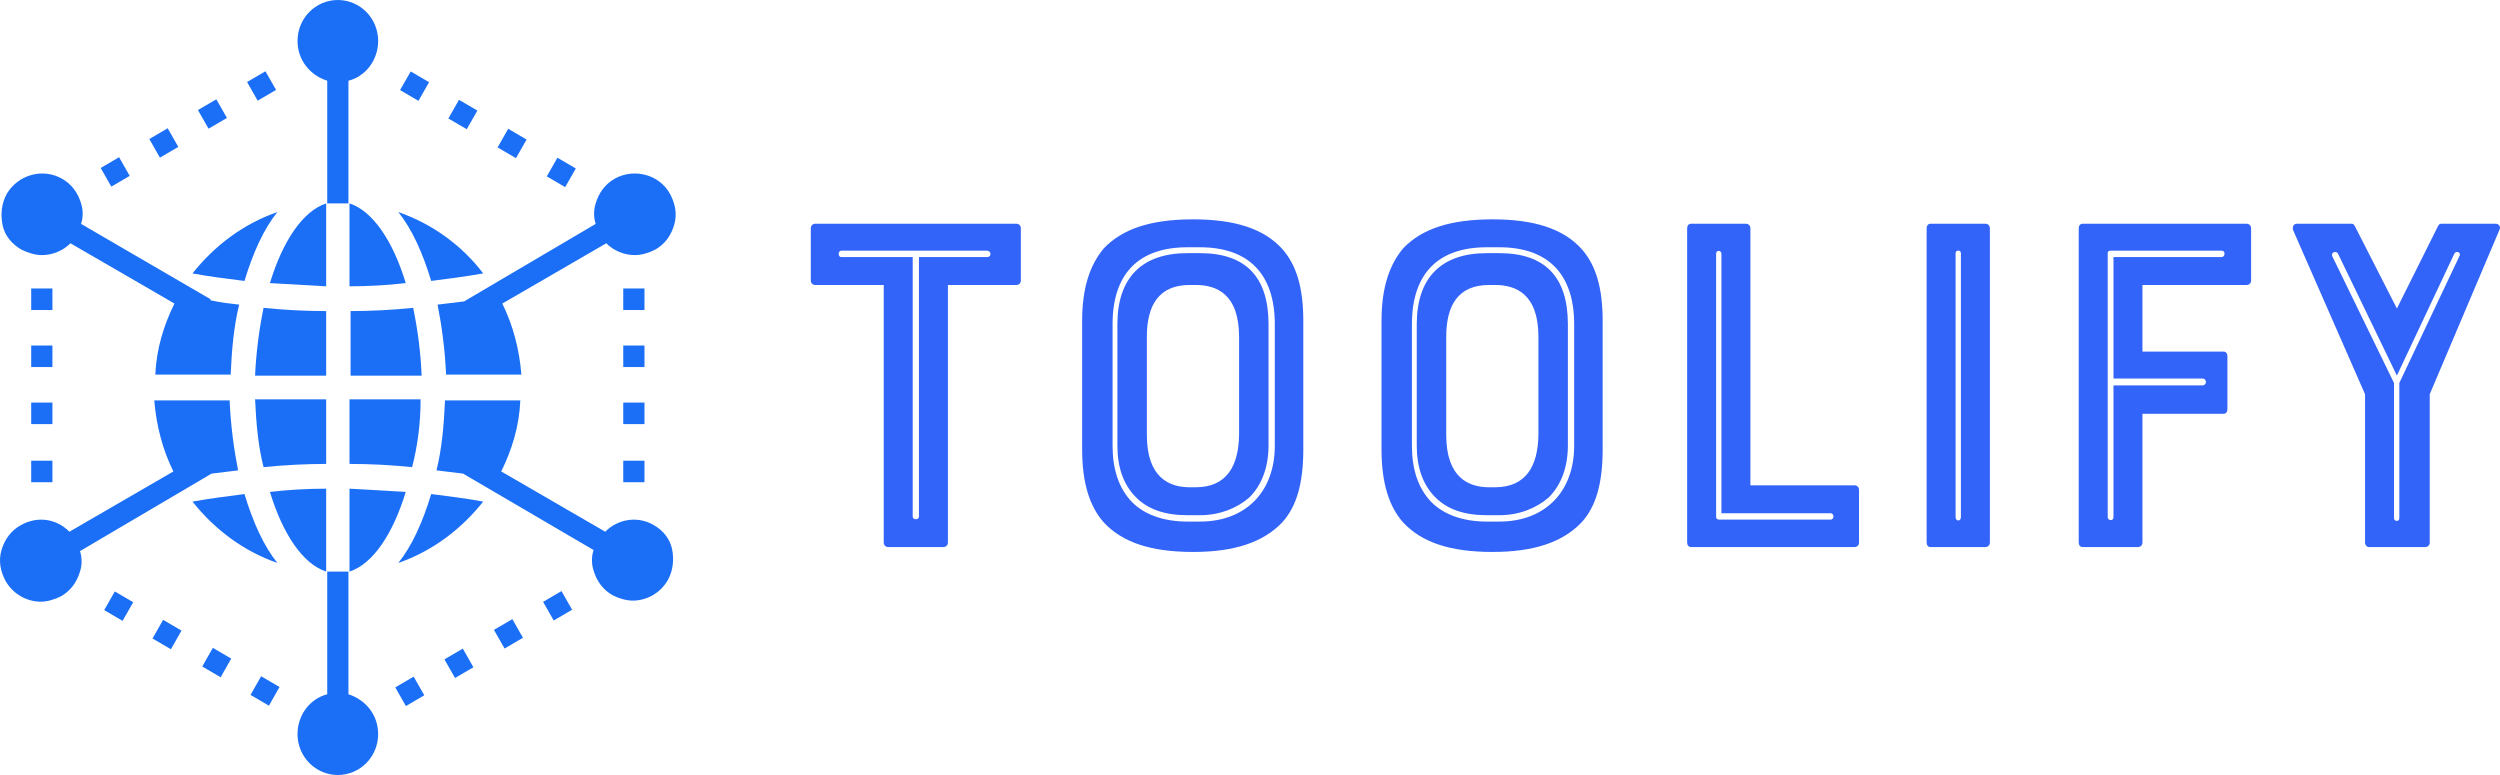 <svg width="100" height="31" viewBox="0 0 100 31" fill="none" xmlns="http://www.w3.org/2000/svg">
<g clip-path="url(#clip0_2003_52)">
<path d="M13.047 22.863V19.547C12.283 19.547 11.561 19.59 10.797 19.676C11.307 21.356 12.113 22.561 13.047 22.863Z" fill="#1B6FF6"/>
<path d="M13.047 12.443C12.198 12.443 11.392 12.4 10.543 12.314C10.373 13.132 10.246 14.079 10.203 15.026H13.047V12.443Z" fill="#1B6FF6"/>
<path d="M13.047 15.974H10.203C10.246 16.921 10.33 17.868 10.543 18.686C11.392 18.6 12.24 18.557 13.047 18.557V15.974Z" fill="#1B6FF6"/>
<path d="M13.047 8.137C12.113 8.439 11.307 9.644 10.797 11.324C11.561 11.367 12.325 11.41 13.047 11.453V8.137Z" fill="#1B6FF6"/>
<path d="M11.094 8.482C9.736 8.956 8.59 9.817 7.699 10.936C8.378 11.065 9.1 11.151 9.779 11.238C10.118 10.118 10.543 9.171 11.094 8.482Z" fill="#1B6FF6"/>
<path d="M19.328 10.936C18.479 9.817 17.291 8.956 15.933 8.482C16.484 9.171 16.909 10.118 17.248 11.238C17.927 11.151 18.606 11.065 19.328 10.936Z" fill="#1B6FF6"/>
<path d="M11.094 22.518C10.543 21.829 10.118 20.882 9.779 19.762C9.1 19.849 8.421 19.935 7.699 20.064C8.59 21.183 9.736 22.044 11.094 22.518Z" fill="#1B6FF6"/>
<path d="M16.527 12.314C15.678 12.4 14.829 12.443 14.023 12.443V15.026H16.866C16.824 14.036 16.697 13.132 16.527 12.314Z" fill="#1B6FF6"/>
<path d="M15.933 22.518C17.291 22.044 18.437 21.183 19.328 20.064C18.649 19.935 17.927 19.849 17.248 19.762C16.909 20.882 16.484 21.829 15.933 22.518Z" fill="#1B6FF6"/>
<path d="M13.98 8.137V11.453C14.744 11.453 15.466 11.41 16.23 11.324C15.72 9.644 14.914 8.439 13.98 8.137Z" fill="#1B6FF6"/>
<path d="M16.824 15.974H13.98V18.557C14.829 18.557 15.636 18.6 16.484 18.686C16.697 17.868 16.824 16.964 16.824 15.974Z" fill="#1B6FF6"/>
<path d="M13.98 22.863C14.914 22.561 15.72 21.356 16.23 19.676C15.466 19.633 14.702 19.59 13.98 19.547V22.863Z" fill="#1B6FF6"/>
<path d="M13.089 3.229V8.137H13.938V3.229C14.617 3.057 15.126 2.411 15.126 1.636C15.126 0.732 14.405 0 13.514 0C12.622 0 11.901 0.732 11.901 1.636C11.901 2.411 12.41 3.014 13.089 3.229Z" fill="#1B6FF6"/>
<path d="M13.938 27.771V22.863H13.089V27.771C12.41 27.943 11.901 28.589 11.901 29.364C11.901 30.268 12.622 31 13.514 31C14.405 31 15.126 30.268 15.126 29.364C15.126 28.589 14.617 27.986 13.938 27.771Z" fill="#1B6FF6"/>
<path d="M18.564 12.056C18.224 12.099 17.843 12.142 17.503 12.185C17.673 13.046 17.8 13.993 17.843 14.983H20.856C20.771 13.95 20.516 13.003 20.092 12.142L24.251 9.731C24.548 10.032 24.973 10.204 25.397 10.204C25.651 10.204 25.949 10.118 26.203 9.989C26.585 9.774 26.84 9.429 26.967 8.999C27.095 8.568 27.01 8.137 26.797 7.75C26.373 6.975 25.355 6.717 24.59 7.147C24.209 7.362 23.954 7.707 23.827 8.137C23.742 8.396 23.742 8.697 23.827 8.956L18.564 12.056Z" fill="#1B6FF6"/>
<path d="M8.463 18.944C8.803 18.901 9.185 18.858 9.524 18.815C9.354 17.954 9.227 17.007 9.185 16.017H6.171C6.256 17.05 6.511 17.997 6.935 18.858L2.776 21.269C2.267 20.753 1.503 20.624 0.824 21.011C0.442 21.226 0.187 21.571 0.06 22.001C-0.068 22.432 0.017 22.863 0.23 23.25C0.527 23.767 1.078 24.068 1.63 24.068C1.885 24.068 2.182 23.982 2.437 23.853C2.818 23.637 3.073 23.293 3.2 22.863C3.285 22.604 3.285 22.303 3.2 22.044L8.463 18.944Z" fill="#1B6FF6"/>
<path d="M26.161 21.011C25.524 20.624 24.718 20.753 24.209 21.269L20.049 18.858C20.474 17.997 20.771 17.05 20.813 16.017H17.8C17.758 17.007 17.673 17.954 17.46 18.815C17.8 18.858 18.182 18.901 18.521 18.944L23.742 22.001C23.657 22.26 23.657 22.561 23.742 22.819C23.869 23.25 24.124 23.594 24.506 23.81C24.76 23.939 25.057 24.025 25.312 24.025C25.864 24.025 26.415 23.724 26.712 23.207C26.925 22.819 26.967 22.389 26.882 21.958C26.797 21.571 26.543 21.226 26.161 21.011Z" fill="#1B6FF6"/>
<path d="M0.866 9.989C1.121 10.118 1.418 10.204 1.673 10.204C2.097 10.204 2.521 10.032 2.818 9.731L6.978 12.142C6.553 13.003 6.256 13.95 6.214 14.983H9.227C9.269 13.993 9.354 13.046 9.567 12.185C9.185 12.142 8.803 12.099 8.421 12.012V11.969L3.243 8.956C3.328 8.697 3.328 8.396 3.243 8.137C3.116 7.707 2.861 7.362 2.479 7.147C1.715 6.717 0.739 6.975 0.272 7.75C0.06 8.137 0.017 8.568 0.102 8.999C0.187 9.429 0.484 9.774 0.866 9.989Z" fill="#1B6FF6"/>
<path d="M2.097 11.539H1.248V12.4H2.097V11.539Z" fill="#1B6FF6"/>
<path d="M2.097 13.821H1.248V14.682H2.097V13.821Z" fill="#1B6FF6"/>
<path d="M2.097 16.103H1.248V16.964H2.097V16.103Z" fill="#1B6FF6"/>
<path d="M2.097 18.428H1.248V19.289H2.097V18.428Z" fill="#1B6FF6"/>
<path d="M25.779 11.539H24.93V12.4H25.779V11.539Z" fill="#1B6FF6"/>
<path d="M25.779 13.821H24.93V14.682H25.779V13.821Z" fill="#1B6FF6"/>
<path d="M25.779 16.103H24.93V16.964H25.779V16.103Z" fill="#1B6FF6"/>
<path d="M25.779 18.428H24.93V19.289H25.779V18.428Z" fill="#1B6FF6"/>
<path d="M16.546 27.065L15.811 27.496L16.236 28.242L16.971 27.811L16.546 27.065Z" fill="#1B6FF6"/>
<path d="M18.512 25.944L17.777 26.375L18.201 27.12L18.937 26.69L18.512 25.944Z" fill="#1B6FF6"/>
<path d="M20.494 24.765L19.758 25.195L20.183 25.941L20.918 25.51L20.494 24.765Z" fill="#1B6FF6"/>
<path d="M22.459 23.643L21.724 24.074L22.149 24.82L22.884 24.389L22.459 23.643Z" fill="#1B6FF6"/>
<path d="M4.763 6.288L4.028 6.719L4.453 7.465L5.188 7.034L4.763 6.288Z" fill="#1B6FF6"/>
<path d="M6.708 5.13L5.973 5.561L6.397 6.306L7.132 5.876L6.708 5.13Z" fill="#1B6FF6"/>
<path d="M8.653 3.972L7.917 4.402L8.342 5.148L9.077 4.718L8.653 3.972Z" fill="#1B6FF6"/>
<path d="M10.618 2.851L9.883 3.281L10.307 4.027L11.043 3.597L10.618 2.851Z" fill="#1B6FF6"/>
<path d="M22.297 6.309L21.872 7.055L22.607 7.485L23.032 6.739L22.297 6.309Z" fill="#1B6FF6"/>
<path d="M20.328 5.151L19.904 5.897L20.639 6.327L21.063 5.582L20.328 5.151Z" fill="#1B6FF6"/>
<path d="M18.359 3.993L17.935 4.739L18.67 5.169L19.095 4.423L18.359 3.993Z" fill="#1B6FF6"/>
<path d="M16.428 2.858L16.003 3.603L16.738 4.034L17.163 3.288L16.428 2.858Z" fill="#1B6FF6"/>
<path d="M10.446 27.05L10.021 27.796L10.757 28.227L11.181 27.481L10.446 27.05Z" fill="#1B6FF6"/>
<path d="M8.514 25.914L8.09 26.66L8.825 27.091L9.249 26.345L8.514 25.914Z" fill="#1B6FF6"/>
<path d="M6.525 24.794L6.101 25.539L6.836 25.97L7.26 25.224L6.525 24.794Z" fill="#1B6FF6"/>
<path d="M4.593 23.658L4.168 24.404L4.903 24.834L5.328 24.089L4.593 23.658Z" fill="#1B6FF6"/>
<path d="M35.349 11.399H32.606C32.51 11.399 32.432 11.321 32.432 11.223V9.127C32.432 9.029 32.51 8.95 32.606 8.95H40.66C40.756 8.95 40.834 9.029 40.834 9.127V11.223C40.834 11.321 40.756 11.399 40.66 11.399H37.917V21.705C37.917 21.803 37.84 21.882 37.743 21.882H35.523C35.426 21.882 35.349 21.803 35.349 21.705V11.399ZM39.482 10.028H33.649C33.514 10.028 33.514 10.283 33.649 10.283H36.508V20.667C36.508 20.804 36.758 20.804 36.758 20.667V10.283H39.482C39.675 10.283 39.656 10.028 39.482 10.028ZM47.728 8.774C49.389 8.774 50.548 9.146 51.282 9.95C51.861 10.596 52.132 11.517 52.132 12.83V17.983C52.132 19.335 51.861 20.275 51.282 20.902C50.529 21.686 49.389 22.078 47.728 22.078C46.01 22.078 44.889 21.686 44.156 20.902C43.595 20.275 43.286 19.335 43.286 17.983V12.83C43.286 11.517 43.595 10.596 44.156 9.93C44.909 9.146 46.048 8.774 47.728 8.774ZM49.563 17.395V13.476C49.563 11.752 48.656 11.399 47.825 11.399H47.593C46.357 11.399 45.874 12.203 45.874 13.476V17.395C45.874 19.119 46.782 19.491 47.593 19.491H47.825C49.061 19.491 49.544 18.649 49.563 17.395ZM44.503 12.967V17.826C44.503 18.747 44.735 19.511 45.276 20.079C45.778 20.588 46.55 20.863 47.497 20.863H47.999C49.814 20.863 50.992 19.687 50.992 17.826V12.967C50.992 10.968 49.949 9.891 47.999 9.891H47.497C45.527 9.891 44.503 10.968 44.503 12.967ZM47.999 20.608H47.497C46.589 20.608 45.913 20.373 45.43 19.883C44.947 19.393 44.696 18.708 44.696 17.826V12.967C44.696 11.105 45.681 10.126 47.497 10.126H47.999C49.834 10.126 50.741 11.086 50.741 12.967V17.826C50.741 18.649 50.49 19.393 49.969 19.903C49.467 20.334 48.791 20.608 47.999 20.608ZM59.703 8.774C61.364 8.774 62.522 9.146 63.256 9.95C63.836 10.596 64.106 11.517 64.106 12.83V17.983C64.106 19.335 63.836 20.275 63.256 20.902C62.503 21.686 61.364 22.078 59.703 22.078C57.984 22.078 56.864 21.686 56.13 20.902C55.57 20.275 55.261 19.335 55.261 17.983V12.83C55.261 11.517 55.57 10.596 56.13 9.93C56.883 9.146 58.022 8.774 59.703 8.774ZM61.537 17.395V13.476C61.537 11.752 60.63 11.399 59.799 11.399H59.567C58.331 11.399 57.849 12.203 57.849 13.476V17.395C57.849 19.119 58.756 19.491 59.567 19.491H59.799C61.035 19.491 61.518 18.649 61.537 17.395ZM56.477 12.967V17.826C56.477 18.747 56.709 19.511 57.25 20.079C57.752 20.588 58.525 20.863 59.471 20.863H59.973C61.788 20.863 62.967 19.687 62.967 17.826V12.967C62.967 10.968 61.924 9.891 59.973 9.891H59.471C57.501 9.891 56.477 10.968 56.477 12.967ZM59.973 20.608H59.471C58.563 20.608 57.887 20.373 57.404 19.883C56.922 19.393 56.67 18.708 56.67 17.826V12.967C56.67 11.105 57.655 10.126 59.471 10.126H59.973C61.808 10.126 62.715 11.086 62.715 12.967V17.826C62.715 18.649 62.464 19.393 61.943 19.903C61.441 20.334 60.765 20.608 59.973 20.608ZM69.842 8.95C69.939 8.95 70.016 9.029 70.016 9.127V19.413H74.188C74.284 19.413 74.361 19.491 74.361 19.589V21.705C74.361 21.803 74.284 21.882 74.188 21.882H67.64C67.544 21.882 67.486 21.803 67.486 21.705V9.127C67.486 9.029 67.544 8.95 67.64 8.95H69.842ZM68.645 10.146V20.686C68.645 20.726 68.683 20.785 68.76 20.785H73.222C73.376 20.785 73.376 20.53 73.222 20.53H68.857V10.146C68.857 10.008 68.645 9.989 68.645 10.146ZM77.22 21.882C77.123 21.882 77.065 21.803 77.065 21.705V9.127C77.065 9.029 77.123 8.95 77.22 8.95H79.421C79.518 8.95 79.595 9.029 79.595 9.127V21.705C79.595 21.803 79.518 21.882 79.421 21.882H77.22ZM78.224 10.126V20.686C78.224 20.863 78.436 20.863 78.436 20.686V10.126C78.436 9.989 78.224 9.989 78.224 10.126ZM84.308 10.126V20.686C84.308 20.824 84.539 20.863 84.539 20.686V15.416H88.093C88.286 15.416 88.286 15.142 88.093 15.142H84.539V10.283H88.865C89.001 10.283 89.039 10.028 88.865 10.028H84.424C84.365 10.028 84.308 10.047 84.308 10.126ZM85.524 21.882H83.303C83.207 21.882 83.149 21.803 83.149 21.705V9.127C83.149 9.029 83.207 8.95 83.303 8.95H89.87C89.966 8.95 90.044 9.029 90.044 9.127V11.223C90.044 11.321 89.966 11.399 89.87 11.399H85.698V14.064H88.943C89.039 14.064 89.097 14.142 89.097 14.24V16.376C89.097 16.474 89.039 16.552 88.943 16.552H85.698V21.705C85.698 21.803 85.621 21.882 85.524 21.882ZM94.196 9.048L95.876 12.34L97.518 9.048C97.576 8.95 97.595 8.95 97.672 8.95H99.835C99.951 8.95 100.029 9.068 99.99 9.166L97.189 15.769V21.705C97.189 21.803 97.112 21.882 97.016 21.882H94.737C94.679 21.882 94.602 21.803 94.602 21.705V15.769L91.724 9.205C91.685 9.068 91.743 8.95 91.878 8.95H94.041C94.119 8.95 94.138 8.95 94.196 9.048ZM95.973 15.318L98.387 10.224C98.445 10.106 98.252 10.008 98.174 10.146L95.876 15.024L93.52 10.146C93.443 10.008 93.23 10.106 93.288 10.243L95.76 15.318V20.726C95.76 20.863 95.973 20.882 95.973 20.726V15.318Z" fill="#3364F9"/>
</g>
<defs>
<clipPath id="clip0_2003_52">
<rect width="100" height="31" fill="white"/>
</clipPath>
</defs>
</svg>
